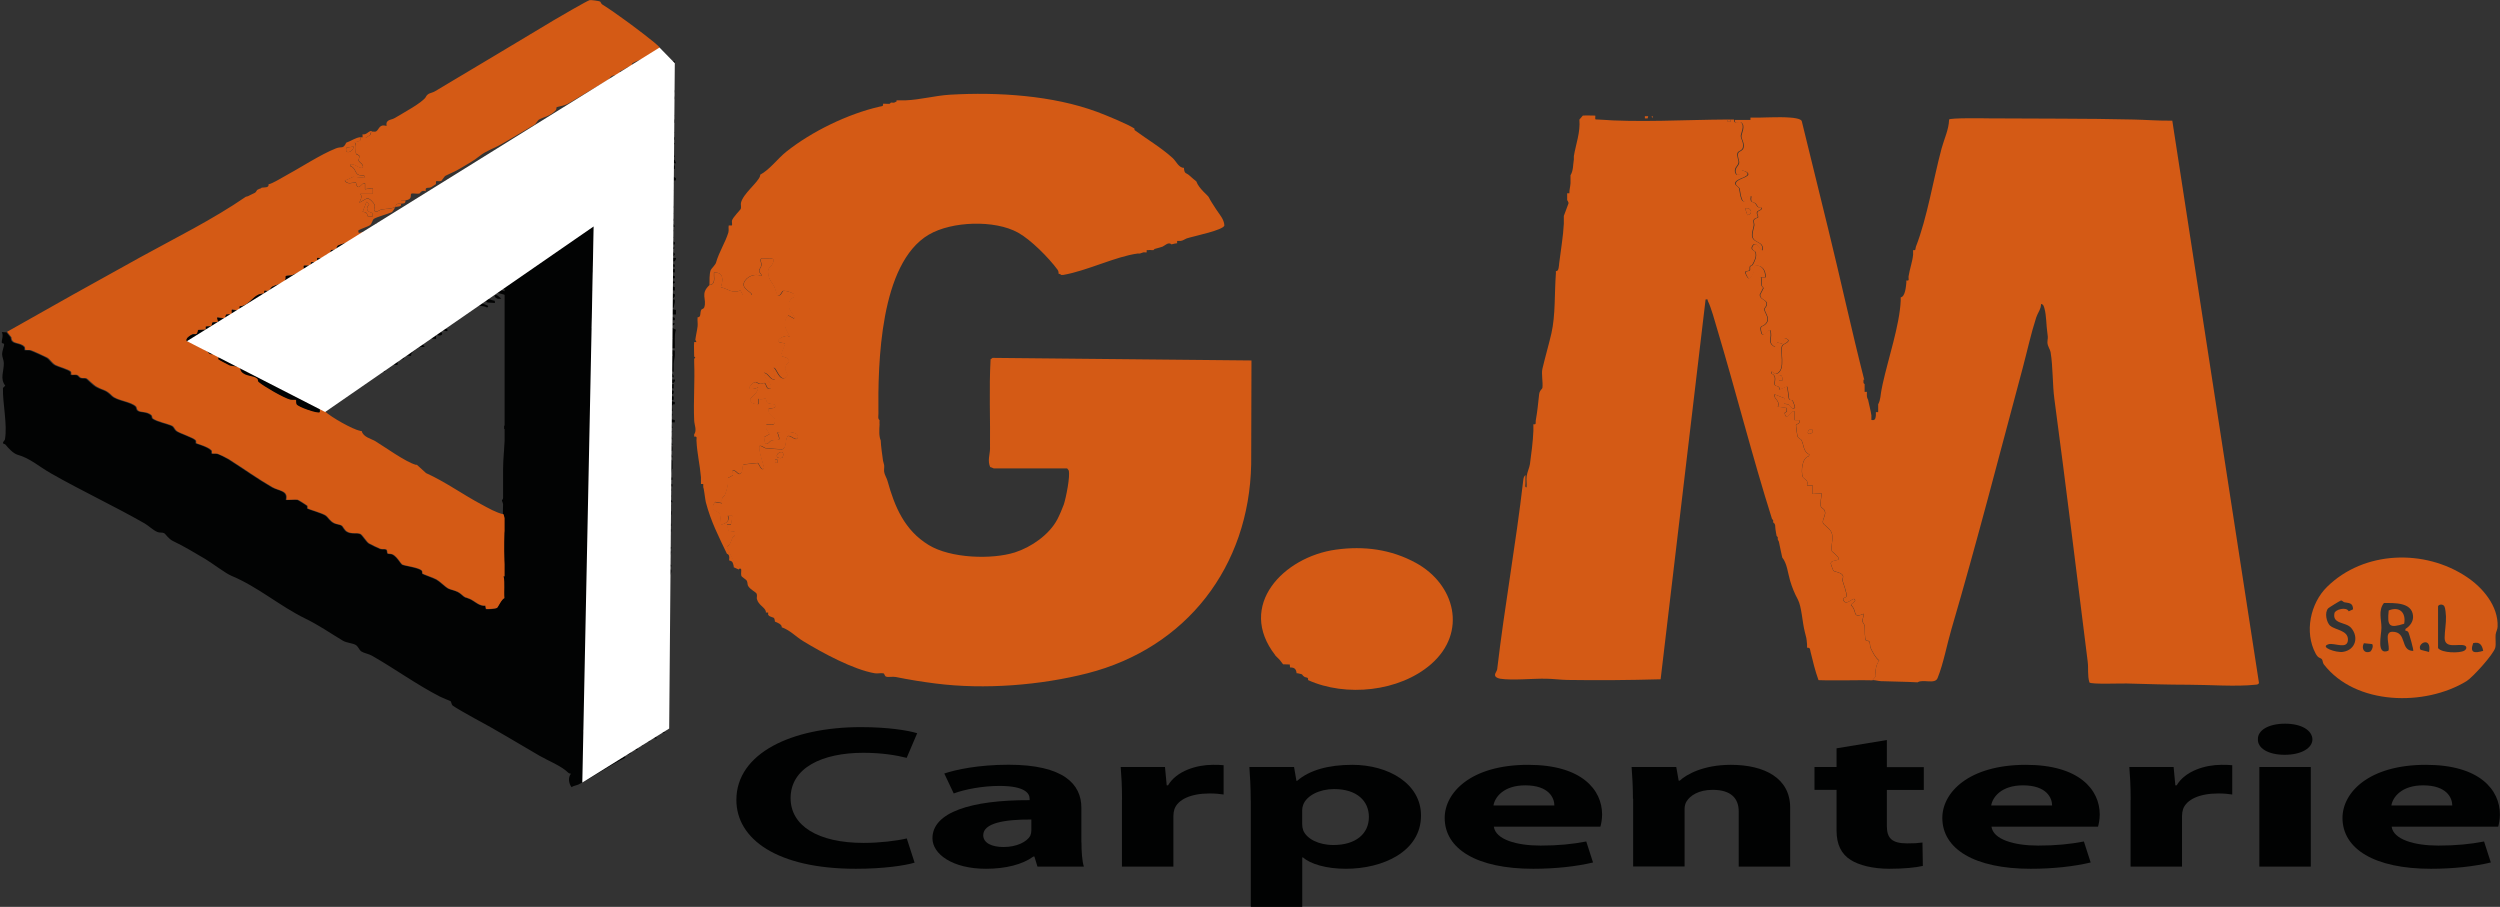 <?xml version="1.0" encoding="UTF-8"?>
<svg id="Livello_2" data-name="Livello 2" xmlns="http://www.w3.org/2000/svg" xmlns:xlink="http://www.w3.org/1999/xlink" viewBox="0 0 261.89 95">
  <rect x="0" y="0" width="261.89" height="95" fill="#333333" stroke="none"/>
  <defs>
    <style>
      .cls-1 {
        fill: none;
      }

      .cls-2 {
        fill: #010202;
      }

      .cls-3 {
        fill: #fff;
      }

      .cls-4 {
        fill: #020303;
      }

      .cls-5 {
        fill: #d45a15;
      }

      .cls-6 {
        clip-path: url(#clippath);
      }
    </style>
    <clipPath id="clippath">
      <rect class="cls-1" width="261.89" height="95"/>
    </clipPath>
  </defs>
  <g id="Livello_2-2" data-name="Livello 2">
    <g class="cls-6">
      <path class="cls-5" d="M118.84,13.46s-.02.15.04.19c1.33.97,2.78,1.83,3.98,2.92.33.3.64,1.04,1.17,1.01,0,.04,0,.08,0,.12.08.57.23.36.61.72.23.22.46.4.68.58.27.77,1.21,1.46,1.3,1.65.17.35.48.82.78,1.28.33.52.84,1.03.86,1.7-.15.48-3.06,1.08-3.65,1.26-.31.09-.28.06-.59.23-.18.11-.34.11-.36.12h-.35v.24c-.2.03-.39.06-.59.12-.32-.3-.7.14-.94.24-.23.09-.58.16-.83.24l-.12.12c-.12.03-.42-.04-.47,0h-.24v.24c-.11.02-.27-.03-.36,0l-.35.12c-.08,0-.16,0-.24,0-2.27.3-5.33,1.82-7.79,2.24-.07.01-.16,0-.24,0-.03-.12-.23-.11-.24-.12-.03-.06.03-.23-.11-.42-.91-1.24-2.8-3.15-4.14-3.89-2.45-1.36-6.95-1.2-9.35.21-5.13,3.01-5.34,13.47-5.28,18.78,0,.2-.08.52.12.65-.02.15,0,.32,0,.47-.03.5-.08,1.22.12,1.65.03.65.15,1.46.24,2.12l.12.47c.03.22-.03.49,0,.71.05.32.27.65.35.94.76,2.74,1.79,5.18,4.31,6.72,2.3,1.41,6.62,1.54,9.03.78,1.72-.55,3.6-1.85,4.45-3.46.19-.35.55-1.18.68-1.56.22-.66.7-3,.51-3.58l-.16-.2h-7.67c-.06,0-.27-.13-.39-.14-.3-.67-.03-1.3-.02-1.91.04-3.13-.11-6.27.06-9.38l.21-.15,27.12.27-.03,10.87c-.21,10.73-6.77,19.24-17.15,21.9-4.89,1.25-10.77,1.73-15.92,1.07-1.42-.18-2.78-.4-4.16-.68-.33-.07-.76.05-1.02-.04-.16-.06-.15-.31-.27-.34-.23-.06-.61.04-.91-.01-2.27-.39-5.5-2.15-7.49-3.36-.78-.47-1.36-1.14-2.26-1.46.04-.3-.45-.49-.71-.59-.06-.56-.15-.35-.59-.59-.04-.02-.07-.09-.12-.12v-.24h-.24s0-.08,0-.12c-.13-.48-.76-.63-.94-1.3-.04-.15.06-.37-.03-.56-.1-.19-.69-.43-.9-.83-.07-.12-.03-.34-.13-.53-.07-.13-.53-.38-.57-.51-.07-.22.04-.63-.04-.73-.04-.05-.2,0-.21-.02-.44-.51-.91-1.35-1.09-1.91-.05-.14-.2-.24-.21-.39.4-.17.43-.57.6-.92.05-.11.41-.17.23-.67l-.59.07-.24-.78h.46s.13-.94.13-.94h-.47c.27.52-.23.87-.71.94-.04-.04-.04-.96-.15-1.15-.18-.32-1.17-.28-.48-1.22l.75.13c-.2-.58.2-.67.27-.85.23-.58.39-1.15.31-1.78l.55-.31-.07-.47c.33-.14.55.38.76.35.41-.07.22-.87.42-1.01l1.48-.15c.13.03.36.88.66.58.08-.09-.64-1.96-.47-2.36.27-.06.43.19.65.23.16.03,1.66.13,1.74.11.45-.12.29-1.01.55-1.35.24-.25.94.63,1.07.12.19-.74-1.69-.6-2.13-.53.43,1.14.07.64-.63.85-.21.06-.36.5-.68.28l-.09-.64.57-.31c-.18-.37-.47-.52-.36-1l.81-.02c.5-.88-.7-.89-.57-1.63l.7-.13c.18-.57-.51-.25-.82-.52-.15-.13-.06-.41-.18-.42-.2-.01-.49.17-.76,0v.59c-.38-.01-.99-.12-.81-.63.35-.3.74-.64.81-1.14-.46.21-1.37.36-.71-.3.53-.53.55-.09.89-.06.16.02.35-.12.46-.1.22.04.15.75.65.58.19-.73-.72-.95-.71-1.65.51.04.63.79,1.18.7l-.24-1.18c.3-.34.59,1.37,1.3,1.01.5-.34.01-.55,0-.93,0-.54.35-.69.36-.74.08-.6-.76-.45-.83-.71l.47-1.23-.63-.12c-.47-.27.75-.89,1.1-.59-.4-.89-.86-1.28-.18-2.24l.65.35c.26-.29-1.06-1.01-.39-1.98.17-.24.47-.21.38-.55-.08-.18-1-.47-1.18-.36-.12.08-.27.62-.58.42-.04-.03-.25-.75-.33-.91-.23-.44-.54-.69-.61-1.28-.08-.75.15-.58.4-1,.55-.96-.46-.56-1.12-.64-.21.14.03.45,0,.7-.02.22-.24.41-.24.6,0,.21.29.29.24.53-.66-.3-1.58.04-1.83.72-.25.67,1.03,1.05.77,1.29h-.87s-.26-.48-.26-.48c-.93.34-1.24-.17-2.06-.35.27-.73.32-1.61-.71-1.53-.04.38.13.92-.17,1.19-.1.09-.27.08-.3.11.01-.46-.02-1.13.13-1.56.03-.1.51-.59.55-.76.34-1.19.98-2.12,1.3-3.18.07-.24-.01-.5.04-.74h.33c.06-.07-.02-.36.01-.51.08-.33.9-1.15.92-1.22.07-.21-.02-.45.02-.63.21-.97,1.78-2.12,2.01-2.83.01-.03-.01-.08,0-.12,1.05-.58,1.81-1.67,2.73-2.41,2.67-2.13,6.47-3.97,9.79-4.73.2-.05.41,0,.35-.3.23-.02.49.03.71,0l.12-.12c.11-.02.27.03.35,0l.24-.12v-.12s.56,0,.71,0c.08,0,.16,0,.24,0,1.55-.06,3.11-.5,4.66-.59,4.99-.29,10.75.07,15.43,1.81.84.31,3.22,1.29,3.87,1.73M81.43,47.9c.04.06.5.19.58-.06.27-.88-.88-.36-.58.06M81.43,48.14h-.24v.35h.24v-.35Z"/>
      <path class="cls-5" d="M167.12,12.17c-.01.41-.07.33.29.35,4.16.33,9.26.02,13.52,0l.06.24h.29v-.24c.12,0,.24,0,.36,0,0,.61.51.13.71.28.47.36,0,1.17,0,1.43,0,.33.32.66.23,1.18-.07.4-.49.37-.57.61-.12.36.15.72.1,1.04-.05.33-.65.6-.23,1.24h.34l.19-.46c.48.07,1.01.37.34.69-.29.14-1.11.39-.98.75.07.19.32.28.4.44.06.13.15,1.74.65,1.3.06-.05-.07-.65.59-.47-.15.74.23.55.44.75.18.17.19.51.63.43.11.35-.4.24-.45.54-.03.15.16.37.08.5-.03.06-.37.07-.44.33-.03.14.07.33.04.51-.05.33-.19.67-.19,1,.01.93,1.25.57,1.07,1.59-.28,0-.65-1.01-1.01-.48-.31.46.22.51.28.67.17.48-.08.93-.3,1.33-.04.08-.21.11-.25.16-.07.13,0,.33-.05.42-.09.14-.54.02-.44.3.04.11.24.61.39.55.37-.14.59-.92.53-1.3.82-.18,1.17.46,1.18,1.18h-.47c.16.49-.15.78.25,1.12l-.36.71c-.04.46.6.52.69.86.09.35-.22.48-.22.68,0,.38.72,1.01.05,1.59-.33.29-.61.04-.35.95.25.4.58-.45.89-.36.3.82-.38,1.3.53,1.77l.18-.47.57.1.26-.58c.89.29-.05.59-.21.74-.43.41.46,2.66-.7,3.03-.17.03-.52-.51-.51-.05.65.22.3.85.37,1.17.04.22.62.07.46.54l.82-.36c.11.08.14,1.13.23,1.34.06.14.24.02.36.16.06.07.29.69.24.74-.27.26-.58-.3-.62-.32-.32-.19-.71.13-.45-.67l-1.05-.42c-.08.61.58.55.35,1.3l.93.13v.38s-.22.14-.22.14c.21,1.03.53-.26,1.06-.18v.94h.47c.15.4-.3.37-.34.54-.01.06.12,1.02.15,1.12.09.27.33.28.42.44.27.48.16,1.2.83,1.5l-.06.18c-.73.18-.82,1.63-.63,2.16.08.22.67.3.45.91h.59v.89s.94-.06.94-.06c-.04.26-.15,1.13-.1,1.33.04.18.32.28.4.44.23.49-.27.93-.16,1.33.05.17.72.57.9,1,.28.65-.13,1.34.03,1.94.01.05.62.53.71.74.15.34-.83.14-.82.58,0,.04.24.72.27.74.12.12.93.18,1.01.58.03.14-.09.31-.06.43.08.33.49,1.36.42,1.67-.04.18-.43.1-.34.36.27.74.99-.25,1.18-.06.27.27-.46.47-.35.65.66.58.08,1.43,1.3.89.06.26-.14.53-.12.76.02.16.2.3.23.49.05.36-.02,1.4.16,1.56.06.05.26,0,.33.09.1.15.06.49.14.66.22.48.5,1.04.9,1.35-.38.53-.4.99-.34,1.63l-.36.42c-1.32-.04-2.66.02-3.95,0-.57,0-1.13.01-1.7-.02-.36-.98-.59-1.98-.84-2.99-.06-.24,0-.42-.36-.41-.01-.12,0-.24,0-.36-.06-.66-.07-.68-.23-1.27-.27-1.02-.33-2.67-.74-3.43-.34-.62-.59-1.24-.81-1.97-.23-.78-.31-1.79-.82-2.42-.13-.54-.23-1.11-.35-1.65l-.12-.24c-.02-.07.02-.17,0-.24l-.12-.12c-.05-.23-.08-.48-.12-.71-.05-.24.05-.54-.24-.71-.02-.07.02-.17,0-.24l-.12-.12c-2.08-6.58-3.77-13.3-5.75-19.91-.23-.78-.63-2.26-.97-2.92-.06-.12.06-.22-.24-.17l-4.71,39.79c-3.24.09-6.51.12-9.75.07-.71-.01-1.53-.12-2.23-.13-1.42-.03-3.53.2-4.84,0-.16-.03-.3-.08-.42-.17-.29-.27.08-.54.12-.83.78-6.63,1.97-13.18,2.73-19.8.02-.19.07-.41.23-.54-.01.29-.01.59,0,.88,0,.14-.09.44.12.41.03-.36-.04-.76,0-1.12.06-.47.3-.94.35-1.31.15-1.14.31-2.29.36-3.47,0-.23,0-.47,0-.71.35.07.21-.17.25-.39.18-1.03.23-1.62.35-2.72.05-.47.33-.55.35-.72.07-.57-.13-1.47,0-1.99.26-1.11.69-2.61.94-3.7.44-1.94.31-4.21.47-6.29,0-.08,0-.16,0-.24.31.1.32-.61.34-.78.17-1.42.42-2.8.49-4.17.01-.27,0-.55,0-.82l.47-1.26c.09-.15-.12-.36-.12-.4,0-.24,0-.47,0-.71h.23c-.01-.36.1-.7.12-1.06.01-.27-.01-.55,0-.83.3-.47.26-1.12.35-1.65.02-.11-.02-.24,0-.35.21-1.26.7-2.52.58-3.83l.36-.42c.36-.03.89,0,1.3,0M183.05,22.54c.68-.13.36-.88-.24-.71l.24.71Z"/>
      <path class="cls-5" d="M44.6,10.16c.25-.46.58-.37.97-.6,4.11-2.44,8.29-4.95,12.42-7.43.47-.28,3.58-2.09,3.79-2.12.16-.02.97.09,1.08.15.06.03.11.23.22.3.83.52,1.71,1.15,2.48,1.71.55.4,3.33,2.45,3.52,2.79.04.08.05.15.06.23.01.07,0,.16,0,.24-.11,0-.24,0-.35,0-.12,0-.23-.03-.35.01-.05.1.02.26,0,.34-.24.03-.67.49-.94.59l-.3-.11c-.14-.06-.91.31-.97.38-.09.1,0,.3-.03.33-.01.01-.25-.03-.38.03-.31.14-.56.39-.91.45l.23.46c-.07-.01-.16,0-.24,0-1.12-.12-.8.23-1.34.54-1.37.8-2.75,1.63-4.06,2.41-.35.21-1.15.33-1.19.37-.03.03,0,.22-.1.33-.57.61-1.17.65-1.77.98-.09.05-.32.44-.43.51-.88.52-1.82,1.07-2.67,1.58-.27.16-.54.31-.8.46-.76.45-1.59.69-2.28,1.24-.68.56-1.35.88-2.04,1.31-.53.33-1.06.52-1.58.79-.06.03-.38.51-.41.52-.19.07-.49-.01-.55.05-.04.03.03.23-.04.31-.02.02-.44.29-.47.3-.31.15-.65-.1-.57.42-.44-.16-.63.24-.66.25-.22.05-.76-.06-.85.01-.16.14.18.58-.6.7-.15.02-.32-.02-.47,0-.02.11.02.25,0,.35-.15.03-.31-.05-.47.06-.11.08-.08.23-.12.3-.63.21-.81.14-1.47.24-.21.03-.65.48-.76.04-.03-.14.11-.3.05-.51-.07-.22-.55-.75-.81-.7l-.79.45c.12-.39.33-.49.12-.94h1.3v-.59l-.82.12v-.59c-.29-.27-.76,1.03-.96-.11-.46,0-.82.25-1.17-.19l.89-.41,1.23.12c.06-.44-.52-.12-.82-.41-.2-.2-.25-.68-.71-.83-.05-.24.12-.21.29-.17.32.07.62.41,1.01.35.14-.38-.41-.57-.44-.78-.02-.13.12-.31.08-.45-.04-.15-.32-.14-.35-.27-.08-.31.1-.8-.12-1.15,0-.14.8-.02.59-.54.08,0,.16,0,.24,0,.02,0,.09.15.32.04.03-.01.46-.28.48-.3.13-.16-.16-.22.26-.33.09-.02.2.04.33-.03.31-.17.33-.82,1.09-.56-.1-.72.46-.59.87-.84.75-.46,2.93-1.62,3.26-2.22"/>
      <path class="cls-5" d="M133.6,68.65c-4.09-5.24.9-10.32,6.33-11.07,2.94-.41,5.78-.04,8.38,1.38,4.13,2.25,5.42,7.28,1.61,10.61-3.32,2.9-8.95,3.47-12.9,1.67.08-.33-.22-.23-.39-.35-.35-.25,0-.22-.68-.36-.04,0-.08,0-.12,0-.06-.47-.23-.61-.69-.61l-.03-.31-.7-.02c-.15-.17-.26-.37-.36-.47-.08-.09-.19-.18-.24-.24-.03-.04-.09-.08-.12-.12l-.12-.12Z"/>
      <path class="cls-4" d="M70.45,27.02c.12,0,.24,0,.35,0,.06.14-.11.3-.12.35l-.94.06.94.29c0,.08,0,.16,0,.24l-1.42-.24c.02-.1,0-.24,0-.35h.24v-.29l-.24-.06v-.12c.52-.07.66.08,1.18.12"/>
      <path class="cls-4" d="M70.57,22.9c.1.28.03.08,0,.24l-.94.06.94.3s.09.1.12.24c-.45.18-.94-.25-1.42-.24,0-.04-.19-.18-.11-.34,0-.02.17-.06.23-.13.13-.14.09-.15,0-.35h.12l1.06.24Z"/>
      <path class="cls-4" d="M70.1,10.51c.27.11.43.12.35.47-.24.05-.28-.2-.51-.21-.1,0-.49.15-.32.33.07.07.69.15.82.12v.36c-.36-.04-.68-.23-1.01-.35.16-.36-.15-.64-.17-.71,0-.04,0-.08,0-.12.32-.04.53,0,.83.12"/>
      <path class="cls-4" d="M70.69,6.39c-.01.07.02.17,0,.24-.82.07-1.55-.45-2.36-.47.04-.12.08-.24.12-.35.46-.06,1.65.76,2.24.59"/>
      <path class="cls-4" d="M70.69,16.77c.01.09.11.21.12.35l-1.53-.35c0-.12,0-.24,0-.35l1.42.35Z"/>
      <path class="cls-4" d="M70.45,18.53s.08,0,.12,0l.24.12c.01.07-.02.17,0,.24-.23.07-1.33-.12-1.4-.25-.36-.55.73-.18,1.05-.11"/>
      <path class="cls-4" d="M70.69,17.35c0,.12,0,.24,0,.35-.42-.03-.81-.16-1.18-.35-.03-.02-.09.02-.12,0l-.12-.12s.01-.08,0-.12l1.42.24Z"/>
      <path class="cls-4" d="M70.45,14.29s.09-.01.12,0l.12.12c0,.08,0,.16,0,.24l-1.42-.35c0-.08,0-.16,0-.24.29-.13.79.13,1.18.24"/>
      <path class="cls-4" d="M70.69,15c0,.06-.11.17-.12.24l-1.3-.35c0-.08,0-.16,0-.24.5-.04.96.18,1.42.35"/>
      <path class="cls-4" d="M70.57,26.44s.13.1.12.24l-.12.12s-.08,0-.12,0c-.25-.03-.68-.24-.94-.24-.07-.02-.17-.11-.24-.12v-.24c.5-.1.81.34,1.3.24"/>
      <path class="cls-4" d="M70.57,16.18c.03.07.08.1.12.24-.5.04-.96-.18-1.42-.35.01-.11.11-.2.12-.24l1.18.35Z"/>
      <path class="cls-4" d="M70.57,15.47s0,.08,0,.12v.24s-.08,0-.12,0c-.4-.05-.67-.26-1.06-.24,0-.04.02-.1,0-.12-.05-.59.79.19,1.18,0"/>
      <path class="cls-4" d="M69.51,9.1s.08,0,.12,0c.18.34.72.26,1.06.35.02.05-.02.17,0,.24l-1.42-.24c0-.12,0-.24,0-.35.08,0,.16,0,.24,0"/>
      <path class="cls-4" d="M70.45,25.26c.1.03.16.09.24.12.06.35-.13.25-.36.18-.31-.08-.59-.31-.94-.3-.11-.48.84-.08,1.06,0"/>
      <path class="cls-4" d="M70.69,12.52v.12c0,.08,0,.16,0,.24-.26-.04-1.25-.33-1.3-.65l1.3.29Z"/>
      <path class="cls-4" d="M70.57,10.04l.12.12c0,.08,0,.16,0,.24-.11.01-.25-.02-.35,0l-1.06-.47s0-.08,0-.12l1.3.24Z"/>
      <path class="cls-4" d="M70.69,25.96s-.11.09-.12.12c-.48.1-.85-.28-1.3-.35v-.12c.5-.04.96.18,1.42.35"/>
      <path class="cls-4" d="M70.57,19.95s-.09.12-.12.12c-.25,0-.55-.13-.78-.23-.17-.06-.34.12-.28-.24.35.06.97,0,1.18.35"/>
      <path class="cls-4" d="M70.45,13.7c.06.03.18.17.24.24l-1.3-.24c-.19-.46.95-.06,1.06,0"/>
      <polygon class="cls-5" points="172.66 12.17 172.6 12.4 172.31 12.4 172.31 12.17 172.66 12.17"/>
      <polygon class="cls-5" points="173.14 12.17 173.08 12.4 173.02 12.17 173.14 12.17"/>
      <path class="cls-4" d="M54.75,34.93c-.27-.02-.55.02-.83,0,0-.08,0-.16,0-.24.16.02.33-.02.5.03.2.05.24.16.32.21"/>
      <path class="cls-4" d="M53.33,29.5s-.02.09.18.12c.25.03.52,0,.77,0v.35l-1.06.12c.79.1,1.58.48,2.33.68.81.22,1.6.39,2.43.53.23.04.42.22.67.21.08-.09-.17-.53.16-.46.6.12,1.31.41,1.91.57.45.12.77-.04,1.23.36.09.08.25.08.23.28,0,.4-.38,1.82-.33,2.01.04.15.33.13.34.25.05.5-.19,1.49-.21,2.11,0,.49-.05,1.21-.04,1.66.01.43.3,1.56.25,1.87-.01.08-.23.06-.25.15-.05.3.18.79.2,1.02.04.63-.18,1.28-.18,1.91,0,1.23.13,2.59.06,3.91,0,.18-.2.29-.18.43.03.17.33.31.1.67.07.02.18-.02.24,0-.04.23-.07.48-.12.71-.23,1.02.1,1.19.01,1.95-.03.24-.26.15-.25.23.01.18.18.25.21.37.11.59-.29,1.91-.3,2.46,0,.29.2.67.2.96.03,1.02-.17,2.21-.24,3.17-.03.56.55,1.64-.11,2.01l.24.47c-.37.07,0,.64-.06,1.16-.04.36-.3.86-.31.96,0,.09.33,0,.24.24l-.36.24c.66.23.15,1.35.15,1.89,0,.4.24.85.22,1.3-.02.38-.25.55-.26.82-.02.34.19.45.21.61.03.2-.04,1.41-.32,1.4.01.28.46.34,0,.76.68.07,0,1.22.03,1.74.01.2.23.29.21.5l-.35.18.36.06c.02.26.05.36-.23.36v.17c.52.16.04.3,0,.49-.03.17.27.3.22.51-.65.14-.18.33-.16.55.07.55-.09,1.31-.08,1.93h-.24v.18l.24.06c.02.41.02.65.12,1.06-.33-.09-.28.4-.29.59-.03.29.07.57-.07.88l.25.14-.12.4c.74.31.49-.04.76-.24.3-.22.58-.53.66-.59.03-.02.26.04.39-.03.44-.23,1.78-1.02,2.21-1.04.27,0,.54.16.82.12l-.47-.47s.08,0,.12,0c.3.01.54.03.82.12l-.23-.47c.07-.01.16,0,.24,0,.56-.03.92-.03,1.42.24l-.08-.35c-.22-.03-.69.01-.63-.36.08-.05.18-.08.24-.12l1.22.47.08.35-.59-.12-.19.46c-.88-.24-.53-.13-.64.37-.2,0-.39,0-.59,0-.02.15.02.32,0,.47-.18.03-.41-.06-.6.05-.13.08-.09.28-.11.3,0,0-.21.11-.24.12-.08.03-.24-.04-.34,0v.35c-1.63.78-3.28,1.99-4.89,2.79-.2.1-.51.12-.73.28-.3-.41-.38-1.01-.06-1.41-.11,0-.22-.04-.3-.12-.71-.7-2.11-1.25-3.01-1.77-2.28-1.32-4.51-2.7-6.85-3.94-.34-.18-2.05-1.15-2.23-1.31-.15-.13-.12-.39-.24-.47-.05-.03-.81-.32-1.08-.46-2.49-1.28-4.74-2.93-7.15-4.3-.32-.18-.83-.26-1.1-.44-.25-.18-.32-.54-.61-.69-.34-.19-.93-.2-1.33-.44-1.41-.84-2.41-1.57-3.94-2.32-2.61-1.27-4.98-3.33-7.7-4.46-.64-.26-2.06-1.35-2.73-1.75-1.1-.65-2.31-1.38-3.41-1.9-.49-.23-.78-.75-.94-.83-.2-.1-.47-.02-.7-.12-.47-.2-.91-.65-1.34-.9-3.24-1.85-6.62-3.42-9.84-5.26-1.2-.68-2.17-1.58-3.49-1.94-.42-.12-.98-.71-1.22-1.03-.08-.11-.29-.1-.29-.19,0-.16.19-.26.21-.38.27-1.6-.25-3.73-.21-5.39l.24-.24c-.58-.76-.13-1.5-.15-2.36,0-.32-.18-.64-.18-.95,0-.31.23-.84.21-1.05,0-.07-.23-.06-.24-.14-.05-.25.21-.75,0-1.1.12-.03.4.04.47,0l.46.57c0,.81.93.45,1.4,1.01.06.07,0,.27.04.3.07.06.42-.01.61.05.22.07,1.52.65,1.71.77.28.16.49.58.87.78.29.16,1.42.46,1.61.69.07.08,0,.27.04.3.06.06.43-.01.62.04.16.05.24.26.4.31.19.06.4-.02.59.06.07.03.7.69,1.06.88.79.42.91.24,1.6.92.53.53,2.01.61,2.52,1.14.08.09.03.3.22.43.3.21.92.06,1.39.47.11.1.03.26.16.36.45.33,1.62.55,2.04.77.16.09.24.36.43.51.34.26,1.77.69,2.02.99.06.08,0,.27.04.3.07.06,1.23.34,1.61.76.06.07,0,.27.04.3.06.06.42-.01.61.05.24.07.95.43,1.17.57,1.48.94,3.09,2.09,4.54,2.92.71.41,1.7.34,1.46,1.32.05.05.99-.05,1.21,0,.06.01.96.57,1,.62.06.07,0,.26.04.3.08.07,1.57.5,1.9.73.28.19.41.56.88.8.26.13.6.13.79.25.15.09.27.48.56.65.51.3,1.02.07,1.41.24.21.1.62.81.9.99.15.09,1.02.51,1.2.58.18.07.49-.02.63.08.11.08.07.34.13.39.07.06.37.02.54.11.48.26.85.99,1,1.06.32.15,1.67.3,2.02.61.12.1.05.29.09.34.06.06,1.22.47,1.47.61.37.21.95.79,1.2.92.4.21.89.2,1.34.58.66.56.29.24.97.54.49.21.99.77,1.61.7l.07.35c.2.04.99-.03,1.15-.12.1-.06.49-.97.79-1.02-.1-.75.09-1.49-.12-2.29h.35c-.35-.3-.12-.51-.15-.75-.15-1.09-.15-2.63-.09-3.79.02-.36.24-.82.23-1.06-.01-.19-.3-.6-.34-.88-.05-.31.01-.73,0-1.06,0-.15-.12-.34-.12-.47,0-.01.12-.03.12-.24v-3.01c.02-1.14.1-2.11.24-3.24l.36-.18-.36-.06c0-.08,0-.16,0-.24.24-.4,1.03.29.94-.24l-1.06-.24c.01-.11-.02-.24,0-.35l1.42.35c.06-.3-.05-.21-.24-.29-.35-.16-.72-.15-1.06-.3.01-.12,0-.24,0-.35l.24-.06v-.18h-.24c0-.12.01-.24,0-.36l3.31.71c-.04-.23-.25-.19-.41-.24-.5-.15-1.15-.23-1.63-.37-.33-.1-.63-.55-1.27-.33v-.35l1,.24.06-.3-1.06-.3s0-.08,0-.12c.83-.18,1.37.33,2.12.35.05-.25-.11-.28-.3-.35-.49-.19-1.19-.29-1.71-.47-.39-.38.86-.09.96-.07.16.02.38.22.33-.1l-1.41-.53c.17-.36.81.12,1.06-.06,0-.5-1.06-.15-1.06-.47,0-.24.35-.1.45-.09.67.04,1.11.38,1.79.27.06-.36-.09-.19-.28-.24-.31-.08-1.76-.36-1.84-.53-.23-.55.38-.1.64-.05.12.02.61.09.54-.18l-1.18-.42.35-.12-.12-.59.71.06c-.08-.49-.96-.21-.94-.76l1.65.47c.06-.57-.6-.32-.24-.99l-.1-.13c-.39-.09-.81-.06-1.19-.17-.33-.77.41-.14.64-.13.16,0,.32-.12.57-.09.51.07,1.14.79,1.51.39l-.71-.29c-.12-.48.54-.04.59-.35l-1.53-.42-.83-.64,1.35.24.07-.35h.74s.19.45.19.45l-.71-.12v.35s2,.35,2,.35l-1.01-.59.07-.59c-.31,0-.93-.14-1.21-.27-.17-.07-.19-.2-.2-.21.62.05,1.14.28,1.62.33.19.02.33,0,.38-.21-.34,0-.64-.23-.92-.32-.21-.07-.44,0-.65-.06-.36-.1-.69-.52-1.27-.33,0,.12,0,.24,0,.35-.23-.02-.48.02-.71,0l.47-.47-.59-.24v-.12c1.33.04,2.55.67,3.85.94l.17-.46c-.17-.02-.35.1-.51.08-.06,0-.67-.21-.55-.43.54.04,1.12.35,1.6.46.14.03.47.1.4-.17-.19-.29-.5-.12-.74-.18-.05,0-.23-.43-.67-.23-.13-.44.51-.15.59-.24v-.35c-.27-.03-.6.06-.86-.03-.14-.04-.23-.23-.33-.26-.57-.2-1.43-.22-1.43-1l-1.52-.37c-.05-.3.06-.24.3-.24.52,0,1.32.41,1.89.47.23.03.17-.02.17-.23-.5-.04-3.59-1.12-3.77-.94-.04.04.06.59-.59.46,0-.49.68-.12.47-.82.11-.02.37-.02.47,0,1.48.27,3.11,1.08,4.57,1.39.21.04.41.03.62.03.06-.36-.1-.18-.29-.24-.82-.22-1.55-.52-2.35-.73-.7-.18-1.76-.49-2.44-.57v-.12l.12-.12c.16,0,.32,0,.47,0,.08,0,.16,0,.24,0,.06-.24-.12-.22-.12-.24-.02-.07-.02-.15.02-.21.07-.06.34-.04.45-.02M56.05,31.74l-.47.06c.13.18.25.21.47.18v-.24ZM57.82,31.74h-.24v.24h.24v-.24ZM59.47,32.1l-1.3-.24v.48l-.83.11,1.35.47c.5-.42-.11-.21-.05-.59.25-.07.92.21.83-.24M56.99,32.92c-.08-.57-1.11-.37-1.53-.59-.06.36.1.18.29.24.43.12.81.32,1.24.35M60.65,32.45c-.27.08-1.02-.39-.94.12l.76.24.18-.35ZM59.94,33.16c.03-.3-.8-.76-.94-.41l.94.41ZM60.18,33.75c-.33-.53-1.22-.43-1.82-.59-.36-.1-.64-.49-1.12-.35-.07.36.12.18.28.25.29.13.58.3.9.34-.1.34-.94-.16-.82.35l.94.11c.02-.96,1.09,0,1.66-.11M59.59,33.87l-.71.06.71.3v-.35ZM58.17,34.81h-.35v.24h.35v-.24ZM55.46,37.64l-.82-.06c.15.17.93.54.82.06M55.34,38.23h-.24v.24h.24v-.24ZM55.7,38.94c-.28.02-1.23-.41-1.18.12.35.08.68.03,1.03.09.25.04.24-.12.15-.2M54.4,39.17l-.71-.12v.35c.24-.05.8.18.71-.24M55.22,39.41h-.59v.35h.59v-.35ZM55.46,42.24c0-.41-.51-.5-.82-.47-.12.34.75.54.82.47M58.76,43.54c-.3-.34-1.64-.53-2.12-.47l1.95.71c.2.08.24-.16.17-.24M55.11,44.25l-1.65-.36c-.09.32.47.38.68.44.12.03,1.36.31.97-.08M55.46,44.48h-.24v.24h.24v-.24ZM56.05,44.48h-.35v.24h.35v-.24ZM67.14,77.5h-.47v.12l.47.12v-.23ZM65.73,78.33h-.47v.24h.47v-.24Z"/>
      <path class="cls-5" d="M37.76,14.41c.21.52-.6.4-.59.54.22.35.04.84.12,1.15.03.13.3.12.35.27.04.13-.1.31-.08.44.03.22.58.4.44.78-.39.06-.69-.28-1.01-.35-.17-.04-.34-.07-.29.17.46.15.51.63.71.82.3.3.88-.02.82.41l-1.23-.11-.89.41c.35.44.71.19,1.17.19.2,1.13.67-.17.95.11v.59s.83-.12.83-.12v.59h-1.3c.21.45,0,.55-.12.94l.79-.45c.26-.05.74.47.81.69.06.2-.08.37-.05.51.11.44.56,0,.76-.04.66-.1.84-.03,1.47-.24.03-.06,0-.22.12-.3.16-.11.33-.03.47-.06.02-.11-.02-.24,0-.36.15-.02.32.02.47,0,0,.39-.21.31-.47.35-.01.06.03.15-.02.21-.16.12-.42.09-.57.14-.07.12-.29.51-.39.55-.42.18-1.5.47-1.85.68-.17.1-.2.5-.41.66-.22.17-.95.36-1.25.58l.06.24c.22-.03.43-.09.65-.12l-.84.64c-.46.41-1.55.57-1.97.8-.07.04-.09.3-.26.39-.33.17-.57-.18-.47.53-.7-.15-.65.58-1.42.35v.47s-.64,0-.64,0l-.07.35h-.7c-.02.16.08.4-.07.5-.08.06-.98.44-1.13.49-.19.06-.65.06-.68.09-.04.04.06.37-.18.59-.28.26-.96.37-1.24.53-.28.16-.15.58-.82.42v.33c-1.13-.15-1.52,1.31-2.6,1.31v.47s-.83-.12-.83-.12v.47l-.6.05-.12.41-.82-.11.12.47-.6.05-.12.4-.57.03v.33s-.82.03-.82.03c-.09.67-.32.34-.64.48-.21.09-.72.42-.55.67l2.94.84c-.06.21-.64.12-.82.12-.02-.05.02-.16,0-.24-.25-.03-.27-.01-.24.24.08,0,.16,0,.24,0,.32.79.84.2,1.18.41.23.14-.06.45,0,.53.04.06,1.12.62,1.19.65.28.1.85.07,1.03.21.09.08.1.32.21.44.46.54,1.24.35,1.67.75.06.06.01.24.12.32.55.47,2.63,1.67,3.31,1.85.17.05.58,0,.62.03.03.03-.01.32.06.46.14.28,2.24,1.01,2.42.83v-.47c.08,0,.16,0,.24,0,.06.21.16.31.31.45.63.59,2.87,1.87,3.7,2.03.04,0,.08,0,.12,0,.15.65,1.01.81,1.45,1.08,1.05.65,3.15,2.16,4.21,2.46.04.01.08-.01.12,0l.96.87c2.05.93,3.86,2.25,5.8,3.28.71.38,1.56.88,2.33,1.04.04.28.33.69.34.88.02.24-.21.7-.23,1.06-.06,1.16-.07,2.7.09,3.79.03.25-.19.45.15.75h-.36c.21.79.02,1.54.12,2.29-.29.05-.69.96-.79,1.02-.17.1-.96.16-1.16.12l-.07-.35c-.62.08-1.12-.49-1.61-.7-.68-.3-.31.02-.97-.54-.45-.37-.93-.36-1.34-.58-.25-.13-.82-.71-1.19-.92-.25-.15-1.41-.55-1.47-.61-.05-.05.02-.23-.09-.34-.35-.32-1.7-.46-2.02-.61-.16-.07-.52-.8-1-1.06-.17-.09-.46-.05-.54-.11-.06-.06-.02-.31-.13-.4-.14-.1-.44-.01-.63-.08-.18-.06-1.05-.48-1.19-.57-.28-.18-.69-.89-.9-.99-.39-.17-.9.05-1.4-.24-.29-.17-.42-.56-.57-.64-.19-.12-.52-.12-.78-.25-.47-.24-.61-.61-.88-.8-.33-.24-1.82-.66-1.9-.73-.04-.04.02-.23-.04-.3-.04-.05-.94-.61-1-.62-.22-.05-1.17.05-1.21,0,.24-.98-.75-.91-1.46-1.32-1.45-.83-3.06-1.98-4.54-2.92-.22-.14-.94-.49-1.17-.57-.19-.06-.55.01-.61-.05-.03-.03.03-.23-.03-.3-.38-.42-1.55-.7-1.61-.76-.04-.04.02-.22-.04-.3-.25-.3-1.68-.73-2.02-.99-.19-.15-.27-.43-.43-.52-.42-.22-1.59-.44-2.04-.77-.13-.09-.06-.26-.16-.36-.47-.42-1.09-.26-1.39-.47-.18-.13-.14-.34-.22-.43-.52-.54-1.99-.61-2.52-1.14-.69-.68-.81-.5-1.6-.93-.36-.2-1-.86-1.06-.88-.19-.07-.4,0-.6-.06-.16-.05-.24-.26-.4-.31-.18-.05-.55.03-.61-.04-.04-.04.03-.23-.04-.3-.19-.23-1.32-.53-1.61-.69-.37-.2-.59-.62-.87-.78-.19-.11-1.49-.7-1.71-.77-.19-.06-.54.01-.61-.05-.03-.03.02-.22-.04-.3-.46-.56-1.39-.2-1.4-1.01l-.46-.57c4.48-2.54,9.31-5.25,13.96-7.81,3.69-2.03,7.62-3.97,11.06-6.34.02-.01.2-.02.35-.12l.24-.12c.27-.15.4-.1.59-.47l.24-.12c.14,0,.21-.12.24-.12.27-.04.78.04.71-.35.42-.08,1.27-.62,1.63-.81,1.62-.87,3.83-2.33,5.45-2.96.59-.23.73.12,1.06-.59.58-.2.95-.53,1.54-.59M37.05,15.35l-.76.12c-.24.77.72.48.76-.12M39.04,22.32c-.58-.12-.79-.44-.36-.92l-.28-.27-.41,1.06c.41.05.43.11.54.48h.52s-.01-.35-.01-.35Z"/>
      <path class="cls-5" d="M195.21,39.76c.03.13-.08.39.12.47,0,.12,0,.24,0,.35,0,.16,0,.31,0,.47h.24c0,.15-.02.33,0,.47.03.21.11.33.12.35.11.58.27,1.06.35,1.65.02.15-.02.32,0,.47.39.09.43-.14.47-.47.01-.11-.01-.24,0-.35h.24c0-.15,0-.31,0-.47,0-.12,0-.24,0-.35.26-.45.24-1.02.35-1.53.04-.2.08-.39.12-.59.58-2.65,1.78-6.19,1.89-8.73,0-.12,0-.24,0-.35.48-.07.55-1.15.59-1.53,0-.08,0-.16,0-.24.38.07.2-.19.23-.41.12-.78.42-1.59.48-2.3.01-.15,0-.32,0-.47.33.07.22-.17.29-.35,1.19-3.05,1.82-7.04,2.69-10.29.27-1,.76-1.98.79-3.04.11-.18,3.64-.13,4.2-.12,4.98.04,10.09,0,15.11.12,1.31.03,2.5.13,3.83.12.08,0,.17,0,.24,0l9.08,58.9c-.07.19-.23.17-.39.19-2,.22-4.87,0-6.98,0-2.13,0-4.33-.07-6.48-.13-.57-.02-3.76.11-3.91-.11-.22-.71-.09-1.46-.18-2.17-1.15-9.17-2.27-18.38-3.49-27.51-.21-1.55-.14-3.37-.4-4.93-.04-.27-.32-.61-.33-.99,0-.5.1-.31-.01-1.04-.12-.81-.09-1.77-.3-2.53-.05-.18-.11-.47-.36-.47,0,.54-.34.91-.5,1.39-.56,1.73-.95,3.55-1.42,5.31-2.44,9.09-4.8,18.27-7.46,27.34-.47,1.59-.85,3.66-1.46,5.15-.27.68-1.55.07-2.09.44-1.21-.07-2.44-.07-3.66-.12h-.12c-.33-.01-.62-.11-.94-.12l.36-.42c-.06-.64-.04-1.1.34-1.63-.4-.31-.68-.86-.9-1.34-.08-.18-.03-.51-.14-.66-.07-.11-.27-.04-.33-.09-.18-.15-.11-1.2-.16-1.56-.03-.19-.21-.32-.22-.49-.02-.23.18-.5.12-.76-1.22.55-.64-.3-1.3-.89-.11-.18.62-.37.35-.64-.19-.19-.91.8-1.18.06-.09-.25.3-.17.34-.36.07-.31-.34-1.33-.42-1.67-.03-.12.09-.29.06-.43-.09-.4-.89-.46-1.02-.58-.03-.03-.27-.7-.27-.74,0-.44.97-.24.82-.58-.09-.2-.69-.69-.71-.73-.16-.6.24-1.29-.03-1.95-.18-.43-.85-.83-.89-1-.12-.4.4-.84.16-1.33-.07-.15-.35-.25-.4-.44-.05-.2.06-1.07.1-1.33l-.95.06v-.89s-.59,0-.59,0c.22-.6-.38-.68-.45-.9-.18-.53-.1-1.98.64-2.16l.06-.18c-.67-.3-.56-1.02-.83-1.5-.09-.16-.33-.17-.42-.43-.03-.1-.16-1.07-.15-1.12.04-.17.49-.13.34-.54h-.47v-.94c-.53-.08-.85,1.21-1.06.18l.24-.14v-.38s-.94-.13-.94-.13c.23-.75-.43-.68-.35-1.3l1.06.43c-.26.8.12.48.45.67.04.02.34.58.62.32.05-.05-.18-.67-.23-.74-.11-.15-.3-.03-.36-.16-.09-.21-.12-1.26-.24-1.34l-.82.35c.16-.47-.41-.32-.46-.54-.06-.32.28-.95-.37-1.17,0-.45.34.08.52.05,1.15-.37.27-2.62.7-3.03.15-.15,1.09-.44.21-.74l-.25.58-.57-.1-.18.47c-.91-.47-.23-.94-.53-1.77-.31-.09-.64.76-.89.36-.26-.91.02-.66.35-.95.67-.59-.05-1.21-.05-1.59,0-.2.31-.33.22-.68-.09-.33-.73-.39-.69-.85l.36-.71c-.4-.34-.09-.62-.25-1.12h.47c0-.72-.36-1.36-1.18-1.18.06.37-.16,1.16-.53,1.3-.16.06-.35-.44-.39-.55-.1-.27.35-.16.44-.3.06-.09-.03-.29.05-.42.03-.06.21-.08.25-.16.21-.4.46-.85.3-1.33-.06-.16-.59-.21-.28-.67.36-.54.73.48,1.01.48.19-1.03-1.05-.66-1.06-1.59,0-.33.13-.67.19-1,.03-.18-.08-.38-.05-.51.06-.26.41-.28.44-.33.07-.13-.11-.35-.08-.5.05-.3.56-.2.45-.54-.44.07-.45-.27-.63-.44-.21-.19-.58,0-.43-.74-.66-.18-.53.42-.59.47-.49.44-.59-1.16-.65-1.3-.07-.15-.33-.24-.39-.44-.13-.36.69-.61.98-.75.68-.32.14-.62-.34-.69l-.19.46h-.34c-.42-.64.19-.91.23-1.24.04-.31-.23-.68-.1-1.03.08-.24.5-.21.57-.61.09-.52-.24-.85-.23-1.18,0-.26.46-1.07,0-1.42-.2-.15-.7.32-.71-.28.55,0,1.1,0,1.65,0v-.24c1.35.03,2.86-.11,4.19,0,.31.02,1.05.1,1.18.35.93,3.82,1.87,7.64,2.81,11.46,1.27,5.18,2.42,10.49,3.74,15.66M186.71,39.88c.03-.29,0-.62-.35-.59v.59h.35ZM189.43,45.42c.09.09.52-.04.47-.29-.09-.43-.7.06-.47.29"/>
      <path class="cls-5" d="M243.21,69.04c-.18-.17-.36-.06-.64-.59-1.19-2.22-.55-5.26,1.21-6.98,3.86-3.79,10.21-3.98,14.61-1.04,1.69,1.12,3.33,3.05,3.25,5.21,0,.27-.18.57-.21.85-.04.43.06.99-.04,1.37-.18.68-2.35,3.09-3,3.49-4.34,2.66-11.63,2.56-14.96-1.76-.12-.15-.1-.44-.22-.55M244.11,65.55c.5.46,1.91.46,1.85,1.5-.06,1.03-1.43.25-2.04.44-.97.3.8.9,1.51.8,1.33-.2,1.69-1.55.87-2.51-.55-.65-2-.37-1.75-1.55.07-.37,1.25-.71,1.49-.19l.46-.21c-.02-.72-.45-.64-.92-.74-.12-.03-.23-.21-.36-.18-.08.01-1.27.75-1.32.81-.42.44-.19,1.48.21,1.85M251.98,66.06v-.17c.48-.3.85-.79.8-1.38-.12-1.44-1.98-1.34-3.05-1.34-.62.78-.25,1.76-.26,2.6,0,.71-.57,2.92.72,2.4.24-.38-.52-1.99.42-1.99,1.61,0,.76,1.99,2.19,2.01.07-.07-.41-1.76-.49-1.92-.07-.15-.18-.19-.33-.2M255.4,63.53v4.36c.4.53,2.28.55,2.75.27.27-.16.3-.46,0-.55-.64-.2-2.05.39-2.06-.79,0-.66.17-1.56.14-2.24,0-.23-.07-.86-.15-1.03-.15-.32-.62-.25-.68-.03M254.46,68.3c.3-1.72-1.34-.88-.89-.23l.89.23ZM247.63,67.38c-.3.56.04,1.14.69.87.17-.17.33-.57.18-.78l-.88-.09ZM260.13,68.18c-.12-.61-.36-.98-1.05-.81-.39,1.06.16,1.07,1.05.81"/>
      <path class="cls-5" d="M74.34,29.86s.21-.02.3-.11c.3-.27.13-.81.17-1.19,1.02-.08.97.8.71,1.53.81.18,1.12.68,2.06.34l.26.47h.87c.27-.22-1.02-.6-.77-1.27.25-.68,1.17-1.02,1.83-.72.06-.24-.23-.31-.23-.53,0-.19.21-.38.24-.6.03-.26-.21-.57,0-.7.65.08,1.67-.32,1.12.64-.25.42-.47.25-.39,1,.06.6.38.85.61,1.28.08.16.3.88.34.91.32.21.47-.34.58-.42.17-.11,1.1.18,1.18.36.09.33-.21.31-.38.55-.67.97.65,1.69.39,1.98l-.65-.35c-.68.96-.23,1.35.18,2.24-.35-.3-1.57.33-1.1.59l.63.12-.47,1.22c.07.26.91.12.83.71,0,.04-.36.19-.35.74,0,.38.5.59,0,.93-.7.36-1-1.35-1.3-1.01l.23,1.18c-.55.09-.67-.66-1.18-.71-.01.7.89.91.71,1.65-.5.18-.44-.54-.66-.58-.11-.02-.3.12-.46.1-.34-.03-.37-.47-.89.06-.66.66.25.51.71.3-.07.5-.46.84-.81,1.14-.18.51.43.62.81.63v-.59c.27.16.56-.02.76,0,.12,0,.03.29.18.42.31.27,1-.05.82.53l-.7.12c-.12.74,1.08.76.57,1.63l-.81.02c-.12.49.18.63.35,1l-.57.31.09.64c.31.22.46-.21.68-.28.69-.2,1.06.29.63-.85.43-.07,2.31-.21,2.13.53-.13.51-.83-.37-1.07-.12-.26.34-.09,1.23-.55,1.35-.08.02-1.58-.08-1.74-.11-.22-.04-.39-.29-.65-.23-.17.4.55,2.27.47,2.36-.3.31-.53-.54-.66-.58l-1.48.15c-.19.14,0,.94-.42,1-.21.03-.43-.49-.75-.35l.07.47-.55.31c.08.63-.08,1.21-.31,1.78-.07.18-.47.27-.27.85l-.75-.13c-.69.93.3.9.48,1.22.11.19.11,1.11.15,1.15.47-.08.98-.43.71-.94h.47l-.13.93h-.46s.24.79.24.79l.59-.07c.18.5-.18.57-.23.67-.17.35-.19.76-.6.92,0,.15.16.25.21.39.18.56.66,1.4,1.09,1.91l-.06.12-.53-.24s.01-.08,0-.12c-.1-.32-.06-.5-.47-.59-.03-.09.03-.32,0-.35,0-.17-.07-.3-.24-.35-.88-1.84-1.68-3.38-2.21-5.4-.07-.27-.2-1.51-.27-1.56v-.35s-.24,0-.24,0c-.02-.23.02-.47,0-.71-.11-1.31-.41-2.51-.47-3.84-.01-.23.12-.47-.24-.41,0-.08,0-.16,0-.24.31-.42.01-1.01,0-1.47-.09-2.02.08-4.06,0-6.08v-.35l.12-.18-.12-.06c.01-.49-.05-1.06,0-1.53h.24l-.12-.24c.03-.24.08-.47.12-.71.04-.24.09-.41.12-.71.03-.3-.04-.65,0-.94.4.04.22-.52.39-.79.04-.07.24-.08.3-.23.32-.91-.49-1.43.61-2.4"/>
      <path class="cls-4" d="M70.69,30.8c0,.08,0,.16,0,.24l-.24.3.24.06v.24l-.12.59c-.11.09-.85-.33-.94,0l1.18.24c0,.16,0,.31,0,.47h-.71v.12l.59.24c-.01.07.02.17,0,.24h-.24v.29l.24.06c-.07.26-.43.15-.35.41l.46.24c-.19.63-.08,1.29-.11,1.94h-.47v.18s.47.06.47.06c0,.16,0,.31,0,.47,0,.2-.1.61-.12.94,0,.12,0,.24,0,.35,0,.16,0,.32,0,.47l-1.3-.35c.03-.17.11-.31.12-.35.23.12.83.51.71-.06l-.71-.18v-.35c.52.05.53-.31,0-.24v-.35c.09-.09,1.29.49,1.06.06l-1.3-.3c0-.92.03-1.83.12-2.71l.24-.06-.24-.29c.02-.13-.01-.26.12-.35l.36-.06-.36-.06c-.31.06-.26-.23-.24-.47h.24l-.12-.24c.08-.73-.1-1.08-.12-1.53l1.18.24c0-.58-.74-.22-1.06-.47,0-.08,0-.16,0-.24.49-.31.95.09,1.42.24M69.86,32.69l-.35.06.18.18h.17v-.24ZM70.39,35.4v.12c.08-.04.08-.08,0-.12M69.92,36.46v.12c.08-.04.08-.08,0-.12"/>
      <path class="cls-4" d="M70.69,44.01c0,.08,0,.16,0,.24h-.71l.39.23.08.36-.82-.12c.13.32.52.42.82.47-.4.41-.09.4,0,.82-.86.03-.02.22,0,.59-.03.01-.11,0-.11.06.16.15.08.38.11.53-.5.22.02.4,0,.71h-.47s.47.36.47.36c-.02.13,0,.32,0,.47v.35c-.09.1-.08.24-.12.35-.06.19-.12.39-.12.59h.23c0,.08,0,.16,0,.24l-.47.12v.17l.47.18c0,.08,0,.16,0,.24l-1.3-.24.06-.95.54-.22-.59-.12s-.02-.18,0-.35l.83.06-.83-.18c.02-.23,0-.47,0-.71,0-.12,0-.24,0-.36.13,0,.59.05.59-.06l-.59-.18c0-.08,0-.16,0-.24h.64s.06-.29.06-.29l-.71-.18c0-.08,0-.16,0-.24.24-.19.98.45,1.06.06.08-.42-.69-.24-.81-.31-.16-.25-.09-.57-.13-.81-.01-.07,0-.16,0-.24l.12-.24h-.23c-.01-.12,0-.24,0-.35.55.09.44-.3,0-.35,0-.12,0-.24,0-.35.36-.66.97-.21,1.53-.12M69.86,44.13h-.35v.24h.35v-.24ZM69.74,46.01h-.24v.12h.24v-.12ZM69.86,50.37c-.06-.24-.25-.27-.47-.23v.23h.47Z"/>
      <path class="cls-4" d="M68.92,56.27c.29.08.32-.19.2-.33-.04-.06-.25.06-.2-.14.34.04,1.42-.17,1.3.47h-.12c-.06-.04-.44,0-.53-.24l-.18.35.82.24c.14.17-.7.51.12.7,0,.04,0,.08,0,.12-.43.35-.77-.22-1.18-.06.11.5.84.2,1.18.41-.02.18-.11.3-.12.35-.42-.07-.84-.08-1.18-.35-.17-.13-.2-.08-.24-.35.48.06.12-.25.12-.35-.02-.27.03-.56,0-.82M69.62,56.74h-.47v.18c.12.18.25.21.47.18v-.35Z"/>
      <path class="cls-4" d="M69.86,72.43c.13.04.09.14.12.24-.24,0-.47,0-.71,0-.01-.08,0-.16,0-.24l-.47.18c.07.12.33.06.47.06,0,.06-.04.17.01.22l.58.14c.16.43-.64.07-.47.41.1.2.4.2.59.18-.03.19-.11.36-.12.59l-.18.36c-.09,0-.88-.19-1-.24-.03-.02-.07-.08-.12-.12l.02-.23h.34c.04-.3-.21-.39-.47-.36,0-.08,0-.16,0-.24.27-.18.82.25.71-.29l-.71-.06v-.35l.24-.47c.46-.06.79.04,1.18.24M69.51,73.84h-.35v.24h.35v-.24Z"/>
      <path class="cls-4" d="M70.57,40.94s0,.08,0,.12c.06.6-1.05-.29-.94.35l.94.12v.35l-.59.06.71.18c0,.08,0,.16,0,.24-.5-.1-.18.65-.24.71l-1.06-.3c-.2-.38.75,0,.83-.06-.11-.52-.63-.45-1.06-.59,0-.08,0-.16,0-.24.52.08.99-.12.23-.3v-.88s1.19.24,1.19.24Z"/>
      <path class="cls-4" d="M70.57,39.41s0,.08,0,.12l-1.06-.24c-.01.46.64.4.94.47.07.02.16-.01.24,0,.08.18-.11.31-.12.35l-.71-.06.18.26.53-.08c0,.1,0,.38,0,.47l-1.18-.24s-.1-.15-.12-.36l.35-.18v-.17h-.35c-.03-.43-.05-.36,0-.83.45-.03,1.15-.07,1.3.47"/>
      <path class="cls-4" d="M70.33,59.22s0,.08,0,.12l-1.18-.06,1.18.41v.24l-.24.59-1.3-.23c0-.08,0-.16,0-.24.33-.16,1.18.43,1.06-.18l-1.06-.06c0-.16,0-.31,0-.47.48.06.13-.24.12-.35,0-.08.01-.16,0-.24.51.14,1,.07,1.42.47"/>
      <path class="cls-4" d="M70.21,54.15v.12c.04.6-.94-.27-.83.35l.94.24c0,.08,0,.16,0,.24h-.71c.08.29.47.21.71.35,0,.08,0,.16,0,.24l-1.3-.24.13-1.4,1.05.1Z"/>
      <path class="cls-4" d="M69.74,74.67s.09.16.12.35l-.36.29.36.3c-.37.03-.82-.03-1.15-.21-.14-.07-.2,0-.15-.26l.59-.06-.59-.3c.03-.11.1-.18.12-.24l1.06.12Z"/>
      <path class="cls-4" d="M70.69,30.09v.35l-1.53-.24c0-.08,0-.16,0-.24.49-.19,1.05-.03,1.53.12"/>
      <path class="cls-4" d="M70.69,28.2c0,.12,0,.24,0,.35-.27-.08-1.5-.01-1.42-.41.07-.33,1.15.08,1.42.06"/>
      <path class="cls-4" d="M68.44,68.42l1.53.35c-.02.06,0,.16,0,.24-.68.15-.9-.3-1.53-.35,0-.08,0-.16,0-.24"/>
      <path class="cls-4" d="M70.69,28.91v.24c-.44.04-.86-.08-1.3-.12.03-.09-.02-.25,0-.35l1.3.24Z"/>
      <path class="cls-4" d="M70.33,53.56c-.01.11.02.24,0,.35-.25.05-1.24-.24-1.3-.41-.13-.43.71,0,.8.03.16.04.34-.09.5.03"/>
      <path class="cls-4" d="M69.86,71.72c-.02.07.01.16,0,.24-.36.2-1.22.09-1.18-.41l1.18.18Z"/>
      <path class="cls-4" d="M70.69,29.5v.12c-.21.24-1.41,0-1.41-.18.34-.38.99.03,1.41.06"/>
      <path class="cls-4" d="M70.33,52.38s.12.13.12.24l-1.42-.24c0-.07,0-.16,0-.24.51-.13.83.27,1.3.24"/>
      <path class="cls-4" d="M69.03,58.16c.36-.01.81.28,1.18.35,0,.04,0,.08,0,.12-.26.22-.4-.05-.64-.1-.22-.05-.45.18-.77-.25l.06-.12c.06,0,.12,0,.18,0"/>
      <path class="cls-4" d="M69.98,68.07v.12c-.42.24-1.17.11-1.3-.35.42,0,.87.22,1.3.24"/>
      <path class="cls-4" d="M70.1,66.41s0,.08,0,.12c-.5.04-1.1,0-1.42-.47l1.42.35Z"/>
      <path class="cls-4" d="M70.33,51.91v.12c-.37,0-1.05.04-1.18-.41.37-.09.89.06,1.18.29"/>
      <path class="cls-4" d="M70.1,64.53c-.02.11-.12.21-.12.24-.3-.09-.61-.13-.91-.22-.19-.06-.33.1-.27-.25l1.3.24Z"/>
      <path class="cls-4" d="M70.33,51.2c0,.08,0,.16,0,.24-.47-.07-1.06-.12-1.3-.59l1.3.35Z"/>
      <path class="cls-5" d="M81.43,47.9c-.3-.42.86-.95.58-.06-.08.26-.54.12-.58.06"/>
      <rect class="cls-5" x="81.19" y="48.14" width=".24" height=".35"/>
      <path class="cls-5" d="M183.05,22.54l-.24-.71c.59-.17.92.57.24.71"/>
      <path class="cls-5" d="M181.28,12.52v.24h-.3s-.06-.24-.06-.24h.35"/>
      <path class="cls-5" d="M39.05,13.82c-.43.1-.13.17-.27.32-.02.02-.45.29-.48.31-.23.11-.3-.04-.32-.04v-.35c.49.14.71-.57,1.06-.24"/>
      <path class="cls-4" d="M70.45,21.48c.07.09.15.1.13.29l-.24.06-1.18-.24c0-.12.12-.22.12-.24l1.18.12Z"/>
      <path class="cls-4" d="M70.57,19.12c.06.52-.82.08-1.1.12-.39-.71.67-.02,1.1-.12"/>
      <path class="cls-4" d="M70.57,20.54c-.22.23-1.12.03-1.06-.35.45-.1.68.27,1.06.35"/>
      <polygon class="cls-4" points="70.57 18.18 69.7 18.16 69.51 17.71 70.57 18.18"/>
      <path class="cls-4" d="M70.45,21.01c-.18.06-.33.2-.59.12-.2-.09-.56,0-.47-.35l1.06.24Z"/>
      <path class="cls-4" d="M69.27,11.58c.51.08,1.11.11,1.42.59l-1.42-.35c0-.08,0-.16,0-.24"/>
      <path class="cls-4" d="M69.27,13.11c-.1-.38.46-.25.62-.21.24.06.42.3.67.33-.15.28-.91-.03-1.18-.12-.04-.01-.09.02-.12,0"/>
      <path class="cls-4" d="M70.57,24.9c-.09.1-.91-.06-1.06-.12-.19-.06-.24-.18-.24-.35.44.01,1.09.02,1.3.47"/>
      <path class="cls-4" d="M69.27,23.84l1.3.24c-.01.61-.91-.03-1.18,0-.13-.04-.09-.17-.12-.24"/>
      <path class="cls-4" d="M70.33,22.07c.03.1.29.31.24.35-.32-.06-.76-.06-1.06-.12-.04,0-.08.01-.12,0v-.35l.94.12Z"/>
      <path class="cls-4" d="M39.41,23.72c.03-.07-.04-.24,0-.34l.69-.03.03-.31c.46.05.56-.37.69-.44.14-.08.49-.21.73-.33.16-.08.44-.04.57-.14.13-.1.08-.35.13-.4.07-.06.35.02.5-.03.17-.05.15-.31.27-.34.17-.04.53.07.61-.01.05-.04,0-.31.12-.4.13-.09.37-.02.52-.07.18-.07.16-.31.28-.34.24-.06,1.34.15,1.45.48h-.94s.24.47.24.47l-.83-.12.35.47h-1.18s.47.12.47.12l-.35.59c-.15.06-.24.17-.47.24-.12.03-.4-.05-.46.01l-.07.35c-.44.09-.89-.3-.76.46-.06.02-.16,0-.24,0-.11.02-.24-.01-.36,0v.36c-.13.06-.11.12-.35.12-.03,0-.18-.19-.35-.12v.47h-1.06c-.04.13.43.23.47.24.07.42-.33.14-.59.3-.07.05-.08.21-.21.29-1.83,1.11-3.8,2.32-5.69,3.42-.15.09-.4.06-.47.35-.61.11-.44.18-.78.46-.26.21-.24-.06-.4.37-.38.12-.75,0-.82.47-.08-.05-.55.03-.71,0v.46c-.26.06-.48.13-.71.25-.24.12-.67.24-.59.47-.04,0-.08,0-.12,0-.41.08-.55.28-.71.59-.11.02-.26-.03-.35,0-.76.22-2.4,1.43-3.13,1.88-.8.49-1.68.87-2.42,1.48.3.2.61.58.88.77,1.13.77,2.43,1.49,3.62,2.16.47.27,1.46.6,1.8.89.12.11.04.3.15.37.19.13.81.17,1.15.36.36.2.81.66,1.23.9.18.1,1.52.72,1.64.74.31.03.76-.04.64-.47.51-.02.68-.43.8-.47.13-.04.33.03.5-.06.24-.12.15-.61.82-.43v-.33s.7-.03.7-.03l.15-.44c.06-.04.35-.03.45-.02.02,0,.11.16.23.12.02-.07-.02-.18,0-.24.03-.08-.02-.23.12-.3.11-.06.23-.07.36-.06.02,0,0,.18.24.12.02-.07-.02-.18,0-.24.04-.1.09-.16.12-.24l1.3.35v-.35c-.06-.06-.88.3-.71-.35.08,0,.16,0,.24,0,.13,0,.38.2.59.12l-.24-.35c.42-.08.67-.24.9-.58l.99.22-.59-.35.35-.35s.08.01.12,0c.57-.16.48-.39.59-.47.33-.26.43-.22.83-.24.07,0,.19.03.23-.02l.02-.32.59-.06.12-.41.7.11c0-.15,0-.31,0-.47.53-.08.66.14.82-.59.04,0,.09,0,.12,0,.11.04.24.32.47.24l-.12-.47c.17-.06.18-.15.47-.12.29.03.73.32,1.04.37.05.05.03.15.02.21-.42,0-.75-.28-1.18-.24-.09.39.28.16.47.29.44.3-.04.56-.47.3v.47s-1.42-.12-1.42-.12l.59.3-.71.18.35.47s-.08-.01-.12,0c-.07.03-.24-.02-.38.03-.25.09-1.02.55-.92.91-.04,0-.08,0-.12,0-.31,0-.62-.18-.94-.12v.12c.14-.05.29.11.35.12,0,.1-.09.17-.12.24h-.59v.59h-.24l-.94-.35.08.36.39.23-1.42-.12c-.01.22.33.09.51.14.2.06.3.24.32.45-.04,0-.08,0-.12,0-.24,0-.46-.13-.71-.12l.24.35c-.07.02-.29.17-.35.24l-1.3-.36c-.09.38.3.22.53.24.34.03.12.29.17.47-.04,0-.08,0-.12,0-.54.08-.26.15-.55.33-.26.17-.63-.02-.51.49-.07.02-.16-.01-.24,0-.63.1-.2.05-.35.35-.2.39-.74.63-1.16.62-.06.06,0,.16-.02.21-.17.11-.74.08-.81.14-.12.11.05.61-.72.47.06.51-.2.32-.6.34-.08,0-.16,0-.24,0v.47c-.18.18-2.28-.55-2.42-.83-.07-.14-.03-.44-.06-.46-.03-.03-.44.01-.61-.03-.68-.18-2.76-1.38-3.31-1.85-.1-.09-.05-.27-.12-.33-.43-.39-1.22-.21-1.68-.75-.1-.12-.12-.36-.21-.44-.17-.15-.75-.11-1.02-.21-.07-.02-1.15-.59-1.19-.65-.06-.07.23-.39,0-.53-.34-.21-.86.38-1.18-.41-.08,0-.16,0-.24,0-.03-.25-.01-.27.23-.24.02.07-.02.18,0,.24.18,0,.77.1.82-.12l-2.94-.84c-.17-.25.34-.58.55-.67.31-.14.54.18.63-.48l.81-.03v-.33s.58-.03.58-.03l.12-.4.6-.05-.12-.47.82.11.12-.41.6-.05v-.47l.82.12v-.47c1.09,0,1.47-1.47,2.59-1.31v-.33c.68.16.56-.26.83-.42.28-.16.96-.27,1.24-.53.24-.21.13-.55.18-.59.03-.03.49-.02.68-.09.16-.06,1.05-.44,1.13-.5.15-.1.05-.34.07-.49h.7s.07-.36.07-.36h.64s0-.46,0-.46c.77.23.71-.5,1.42-.35-.1-.71.14-.36.47-.53.17-.09.19-.35.26-.39.41-.24,1.51-.39,1.97-.8l.84-.64c.27-.04.53-.17.82-.12l-.12-.35c.11-.02.26.02.36,0,.02,0,.11-.09.12-.12M44.24,21.25h-.24v.24h.24v-.24ZM39.47,24.31v.12c.08-.04.08-.08,0-.12M45.43,34.93h-.47c0,.47.47.46.47,0M43.83,35.75v.12c.08-.04.08-.08,0-.12M43.6,35.87v.12c.08-.04.08-.08,0-.12M43.3,36.23h-.47v.12h.47v-.12ZM42.36,36.58h-.24v.12h.24v-.12ZM42.83,36.7h-.24v.24h.24v-.24ZM37.87,39.76c.04-.22-.14-.39-.35-.35v.35h.35ZM33.33,42.59v.12c.08-.04.08-.08,0-.12"/>
      <path class="cls-5" d="M39.04,22.32v.34s-.51,0-.51,0c-.1-.37-.12-.43-.54-.48l.41-1.06.28.27c-.43.48-.23.8.36.92"/>
      <path class="cls-5" d="M37.05,15.35c-.04.6-1,.89-.76.12l.76-.12Z"/>
      <path class="cls-5" d="M186.71,39.88h-.35v-.59c.36-.03.39.3.35.59"/>
      <path class="cls-5" d="M189.43,45.42c-.23-.23.38-.73.47-.29.05.25-.39.38-.47.29"/>
      <path class="cls-4" d="M68.68,61.23c.25-.09,1.35.12,1.42.29.29.71-.74,0-.79-.02-.14-.04-.44.1-.63-.03v-.24Z"/>
      <path class="cls-4" d="M68.8,61.81l1.3.3c-.02.6-.94-.1-1.3.06-.02-.11,0-.24,0-.35"/>
      <path class="cls-4" d="M69.98,65.12v.24s-.93-.08-1.06-.12c-.05-.02-.08-.08-.12-.12-.04-.04-.07-.09-.12-.12,0-.03,0-.08,0-.12l1.3.24Z"/>
      <path class="cls-4" d="M68.8,63.58c.05-.05,1.25.2,1.3.47l-1.22-.12-.08-.36Z"/>
      <path class="cls-4" d="M68.8,62.4l1.18.24c.08.51-.77-.04-1.06.12-.14-.09-.09-.24-.12-.35"/>
      <path class="cls-4" d="M68.8,60.64c.24-.08,1.24.1,1.3.3.07.23-.13.2-.29.17-.31-.06-.68-.28-1.01-.35v-.12"/>
      <path class="cls-4" d="M69.98,63.23c.07.52-.78,0-1.06.12-.16-.46,1.01-.17,1.06-.12"/>
      <path class="cls-4" d="M67.85,76.32c.45-.15.55-.03.94.12v-.46s-.35-.13-.35-.13l1.18.12v.35s-.47,0-.47,0c-.16.76.49-.09.47.47-.61.02-1.33.01-1.77-.47"/>
      <path class="cls-4" d="M68.68,69.72c.11-.04.26,0,.35-.18l-.35-.41,1.18.3c.19.37-.68.03-.71.06v.35s.82.12.82.12c.4.4-1.2.15-1.29.11-.03-.11.01-.24,0-.35"/>
      <path class="cls-4" d="M68.68,71.25c-.18-.75,1.02-.08,1.3.06.01.36-1.13-.16-1.3-.06"/>
      <path class="cls-4" d="M69.86,70.78l-1.18-.12v-.35c.41.15.99,0,1.18.47"/>
      <path class="cls-4" d="M70.33,52.97l-.19.35c-.08-.02-1.41-.34-1.11-.59.44.1.83.31,1.3.24"/>
      <path class="cls-4" d="M68.92,66.65c.34.07.86.15,1.06.47-.27-.02-.97-.02-1.18-.12-.03-.01-.07-.18-.12-.24v-.12c.08,0,.17-.01.24,0"/>
      <path class="cls-4" d="M69.98,65.71c-.02.05.02.16,0,.24-.11.08-.88-.11-1.06-.18-.19-.08-.29.01-.24-.29.49.03.77.21,1.3.24"/>
      <path class="cls-4" d="M69.86,67.48c.34.32-1.05.38-1.06-.12l1.06.12Z"/>
      <path class="cls-4" d="M69.27,43.06l1.18.3-.06.3-1.12-.24c.02-.09,0-.25,0-.35"/>
      <path class="cls-4" d="M56.52,13.34c.16.14.36.23.35.47-.04,0-.08,0-.12,0-.25-.04-.43-.12-.71-.12v-.35s.47,0,.47,0Z"/>
      <path class="cls-5" d="M50.15,17.83c-.26-.08-1.04.22-.94-.23.3.02.8-.13.94.23"/>
      <path class="cls-5" d="M39.29,23.84l.12-.12s-.1.11-.12.12"/>
      <path class="cls-4" d="M68.68,7.33c-.06,0-.19.01-.24,0-.03,0-.13-.17-.32-.21-.35-.07-.74-.1-1.1-.15v-.23h.12c.4.1,1.43.05,1.53.59"/>
      <path class="cls-4" d="M62.07,25.49l-.24.29.24.06c0,.08,0,.16,0,.24-.72.1-1.34-.23-2.01-.41-.2-.06-.42.02-.35-.29.29-.17,1.1-.87,1.26-.93.15-.05.42.03.5-.04.05-.04.52-1.25.59-.17.03.4,0,.84.01,1.25"/>
      <path class="cls-4" d="M59.47,25.73c.51.1,1.54.47,2.01.62.19.06.33.16.58.09,0,.16,0,.31,0,.47-.48-.1-.01.5-.41.47-.52-.05-1.38-.5-1.93-.67-.19-.06-.41-.01-.62-.09-.15-.06-.2-.19.06-.18.56,0,1.04.32,1.65.24.21-.03.19.04.18-.24-.76.13-1.33-.53-2.06-.24l.06-.47c.11-.02.37-.02.47,0M61.48,26.67h-.24v.24h.24v-.24Z"/>
      <polygon class="cls-4" points="62.19 28.32 62.19 28.44 62.19 28.56 59.67 28.04 59.35 27.68 62.19 28.32"/>
      <path class="cls-4" d="M62.07,27.73v.12c-.76.07-.52-.01-1.17-.18-.43-.11-1.2-.07-1.43-.58l2.6.65Z"/>
      <path class="cls-4" d="M58.76,26.08l-.11.23.23.13-.82-.12s-.04-.18,0-.22c.1-.08.53.02.7-.01"/>
      <path class="cls-4" d="M52.98,35.75c.37,0,.38.27.35.59h-.35c0-.12,0-.24,0-.35,0-.08,0-.16,0-.24"/>
      <path class="cls-4" d="M50.5,31.15c.41.04.92.3,1.33.36l.02.23-.77-.05-.82-.54c.07,0,.16,0,.24,0"/>
      <path class="cls-4" d="M49.91,31.62c.25.03.79.22,1.03.33.17.07.3.12.09.27-.34-.25-1.2-.06-1.24-.59.04,0,.08,0,.12,0"/>
      <path class="cls-4" d="M56.4,28.56c.16.47-.74.03-.59.41l1.27.51c.32-.26,1.13.21,1.21.14.26-.22-.58-.33-.29-.59,1.23.27,2.42.61,3.6,1.07-.32.62.29.44.35.94-.05.05-1.19-.57-1.18-.18.01.3,1.12.27,1.18.76l-1.65-.47.35-.24-.12-.3c-.7.17-1.12-.52-1.77-.35.31.34.86.16.82.76-.6-.07-1.3-.47-1.84-.58-.11-.02-.55-.1-.52.11.32.06.63.2.92.33.17.07.32-.08.26.26-.65-.06-1.67-.23-2.12-.7.25-.06.9.39.83-.12l-2.36-.83c.95,0,1.99.56,2.9.7.22.03.75.14.64-.23-.2,0-.41,0-.6-.05-.5-.15-1.09-.28-1.55-.43-.09-.03-.23-.41-.68-.23.07-.35.32-.42.12-.82l.82.12ZM59.47,29.62l-.94-.12c-.11.39.88.54.94.47v-.35ZM61.12,30.56c.06-.72-.82-.59-1.3-.59,0,.54.38.22.63.26.27.04.39.36.67.33"/>
      <path class="cls-4" d="M61.95,29.03v.24c-.68-.38-1.66-.21-2.13-.94.84.2,1.37.3,2.13.71"/>
      <path class="cls-4" d="M56.05,30.56c-.11-.05-1.9-.27-1.53-.59.13,0,1.88.27,1.53.59"/>
      <path class="cls-4" d="M57.58,29.15c-.3-.11-.96,0-.94-.47.35-.03.93,0,.94.47"/>
      <path class="cls-4" d="M61.71,29.74c-.24-.11-1.01-.07-.94-.47.31,0,.94.03.94.47"/>
      <path class="cls-4" d="M60.54,29.15c.09.48-.5.07-.74.11l-.08-.35.83.24Z"/>
      <path class="cls-4" d="M54.63,28.68c.12.02.63.27.41.47l-.53-.47s.08,0,.12,0"/>
      <path class="cls-4" d="M54.04,29.15c-.02.05.02.16,0,.24l-.35-.12c.1-.04.18-.17.35-.12"/>
      <polygon class="cls-4" points="54.63 29.5 54.28 29.5 54.28 29.27 54.46 29.27 54.63 29.5"/>
      <path class="cls-4" d="M62.07,30.33s0,.08,0,.12c-.07,0-.24.04-.24-.06v-.18s.24.12.24.12Z"/>
      <rect class="cls-4" x="59.83" y="30.92" width=".24" height=".12"/>
      <path class="cls-4" d="M55.58,33.98c-.71-.08-1.37-.33-2.06-.47-.17-.03-.36,0-.41-.23.82-.02,1.82.18,2.48.71"/>
      <path class="cls-4" d="M52.12,30.96l.39.31c-.73.21-.93-.6-.39-.31"/>
      <rect class="cls-4" x="56.05" y="33.39" width=".35" height=".24"/>
      <path class="cls-4" d="M54.63,35.29c.06.08.06.44-.16.34l-1.36-.58c.23-.07,1.45.14,1.53.24"/>
      <path class="cls-4" d="M54.28,36.46v.35l-.71-.12c-.1-.42.46-.18.71-.23"/>
      <path class="cls-5" d="M33.33,42.59c.08.04.08.08,0,.12v-.12Z"/>
      <path class="cls-5" d="M251.85,65.34c-1.57.5-1.79.26-1.62-1.39,1.13-.47,1.84.23,1.62,1.39"/>
      <polygon class="cls-4" points="61 81.98 62.19 23.72 52.86 29.74 52.86 62.69 61 81.98"/>
      <polygon class="cls-3" points="19.58 35.74 69.09 4.98 70.69 6.62 70.1 76.32 61 81.98 62.19 23.72 34.06 43.16 19.58 35.74"/>
      <path class="cls-2" d="M95.8,90.37c-.99.3-3.23.64-6.14.64-8.26,0-12.52-3.11-12.52-7.21,0-4.91,5.82-7.63,13.05-7.63,2.8,0,4.93.34,5.89.64l-1.1,2.58c-1.1-.28-2.63-.53-4.54-.53-4.29,0-7.62,1.56-7.62,4.75,0,2.88,2.84,4.69,7.66,4.69,1.63,0,3.44-.21,4.51-.47l.82,2.54Z"/>
      <path class="cls-2" d="M113.29,88.24c0,1,.07,1.96.25,2.54h-4.86l-.32-1.05h-.11c-1.13.83-2.91,1.28-4.96,1.28-3.51,0-5.61-1.54-5.61-3.2,0-2.71,4.04-4.01,10.18-3.99v-.15c0-.56-.5-1.34-3.16-1.34-1.77,0-3.65.36-4.79.79l-.99-2.09c1.21-.41,3.58-.92,6.74-.92,5.78,0,7.62,2.05,7.62,4.5v3.63ZM108.04,85.85c-2.84-.02-5.04.38-5.04,1.64,0,.83.92,1.24,2.13,1.24,1.35,0,2.45-.53,2.8-1.19.07-.17.11-.36.11-.55v-1.13Z"/>
      <path class="cls-2" d="M117.54,83.78c0-1.54-.07-2.54-.14-3.43h4.64l.18,1.92h.14c.89-1.52,3.01-2.15,4.68-2.15.5,0,.75,0,1.14.04v3.07c-.39-.06-.85-.11-1.46-.11-1.99,0-3.33.64-3.69,1.64-.07.21-.11.47-.11.73v5.29h-5.39v-6.99Z"/>
      <path class="cls-2" d="M131.02,83.85c0-1.36-.07-2.54-.14-3.5h4.68l.25,1.45h.07c1.27-1.11,3.26-1.68,5.78-1.68,3.8,0,7.2,1.98,7.2,5.31,0,3.79-4.01,5.58-7.87,5.58-2.09,0-3.72-.51-4.5-1.19h-.07v5.18h-5.39v-11.15ZM136.41,86.3c0,.26.04.49.11.68.35.88,1.6,1.54,3.16,1.54,2.34,0,3.72-1.17,3.72-2.94,0-1.66-1.24-2.92-3.65-2.92-1.52,0-2.87.68-3.23,1.64-.07.17-.11.38-.11.58v1.43Z"/>
      <path class="cls-2" d="M156.49,86.6c.18,1.34,2.37,1.98,4.89,1.98,1.85,0,3.34-.15,4.79-.43l.71,2.2c-1.77.42-3.94.66-6.28.66-5.89,0-9.26-2.07-9.26-5.33,0-2.64,2.73-5.57,8.76-5.56,5.6,0,7.73,2.62,7.73,5.2,0,.55-.11,1.04-.18,1.28h-11.17ZM162.83,84.38c0-.79-.57-2.11-3.05-2.11-2.27,0-3.19,1.24-3.33,2.11h6.38Z"/>
      <path class="cls-2" d="M171.06,83.68c0-1.3-.07-2.41-.14-3.33h4.68l.25,1.43h.11c.71-.66,2.48-1.66,5.36-1.66,3.55,0,6.21,1.41,6.21,4.48v6.18h-5.39v-5.78c0-1.34-.78-2.26-2.73-2.26-1.49,0-2.37.62-2.73,1.21-.14.21-.21.51-.21.81v6.01h-5.39v-7.1Z"/>
      <path class="cls-2" d="M197.66,77.52v2.84h3.87v2.39h-3.87v3.77c0,1.26.5,1.83,2.13,1.83.75,0,1.06-.02,1.6-.09l.04,2.45c-.71.17-1.99.3-3.51.3-1.74,0-3.19-.38-4.04-.92-.99-.62-1.49-1.62-1.49-3.09v-4.26h-2.31v-2.39h2.31v-1.96l5.28-.87Z"/>
      <path class="cls-2" d="M208.62,86.6c.18,1.34,2.37,1.98,4.89,1.98,1.85,0,3.34-.15,4.79-.43l.71,2.2c-1.77.42-3.94.66-6.28.66-5.89,0-9.26-2.07-9.26-5.33,0-2.64,2.73-5.56,8.76-5.56,5.6,0,7.73,2.62,7.73,5.2,0,.55-.11,1.04-.18,1.28h-11.17ZM214.97,84.38c0-.79-.57-2.11-3.05-2.11-2.27,0-3.19,1.24-3.33,2.11h6.38Z"/>
      <path class="cls-2" d="M223.2,83.78c0-1.54-.07-2.54-.14-3.43h4.64l.18,1.92h.14c.89-1.52,3.01-2.15,4.68-2.15.5,0,.75,0,1.14.04v3.07c-.39-.06-.85-.11-1.46-.11-1.99,0-3.33.64-3.69,1.64-.07.21-.11.47-.11.73v5.29h-5.39v-6.99Z"/>
      <path class="cls-2" d="M242.24,77.45c0,.9-1.13,1.62-2.91,1.62s-2.84-.73-2.8-1.62c-.04-.94,1.1-1.64,2.84-1.64s2.84.7,2.87,1.64M236.68,80.35h5.39v10.43h-5.39v-10.43Z"/>
      <path class="cls-2" d="M250.54,86.6c.18,1.34,2.38,1.98,4.89,1.98,1.85,0,3.34-.15,4.79-.43l.71,2.2c-1.77.42-3.94.66-6.28.66-5.89,0-9.26-2.07-9.26-5.33,0-2.64,2.73-5.57,8.76-5.56,5.6,0,7.73,2.62,7.73,5.2,0,.55-.11,1.04-.18,1.28h-11.17ZM256.89,84.38c0-.79-.57-2.11-3.05-2.11-2.27,0-3.19,1.24-3.33,2.11h6.38Z"/>
    </g>
  </g>
</svg>